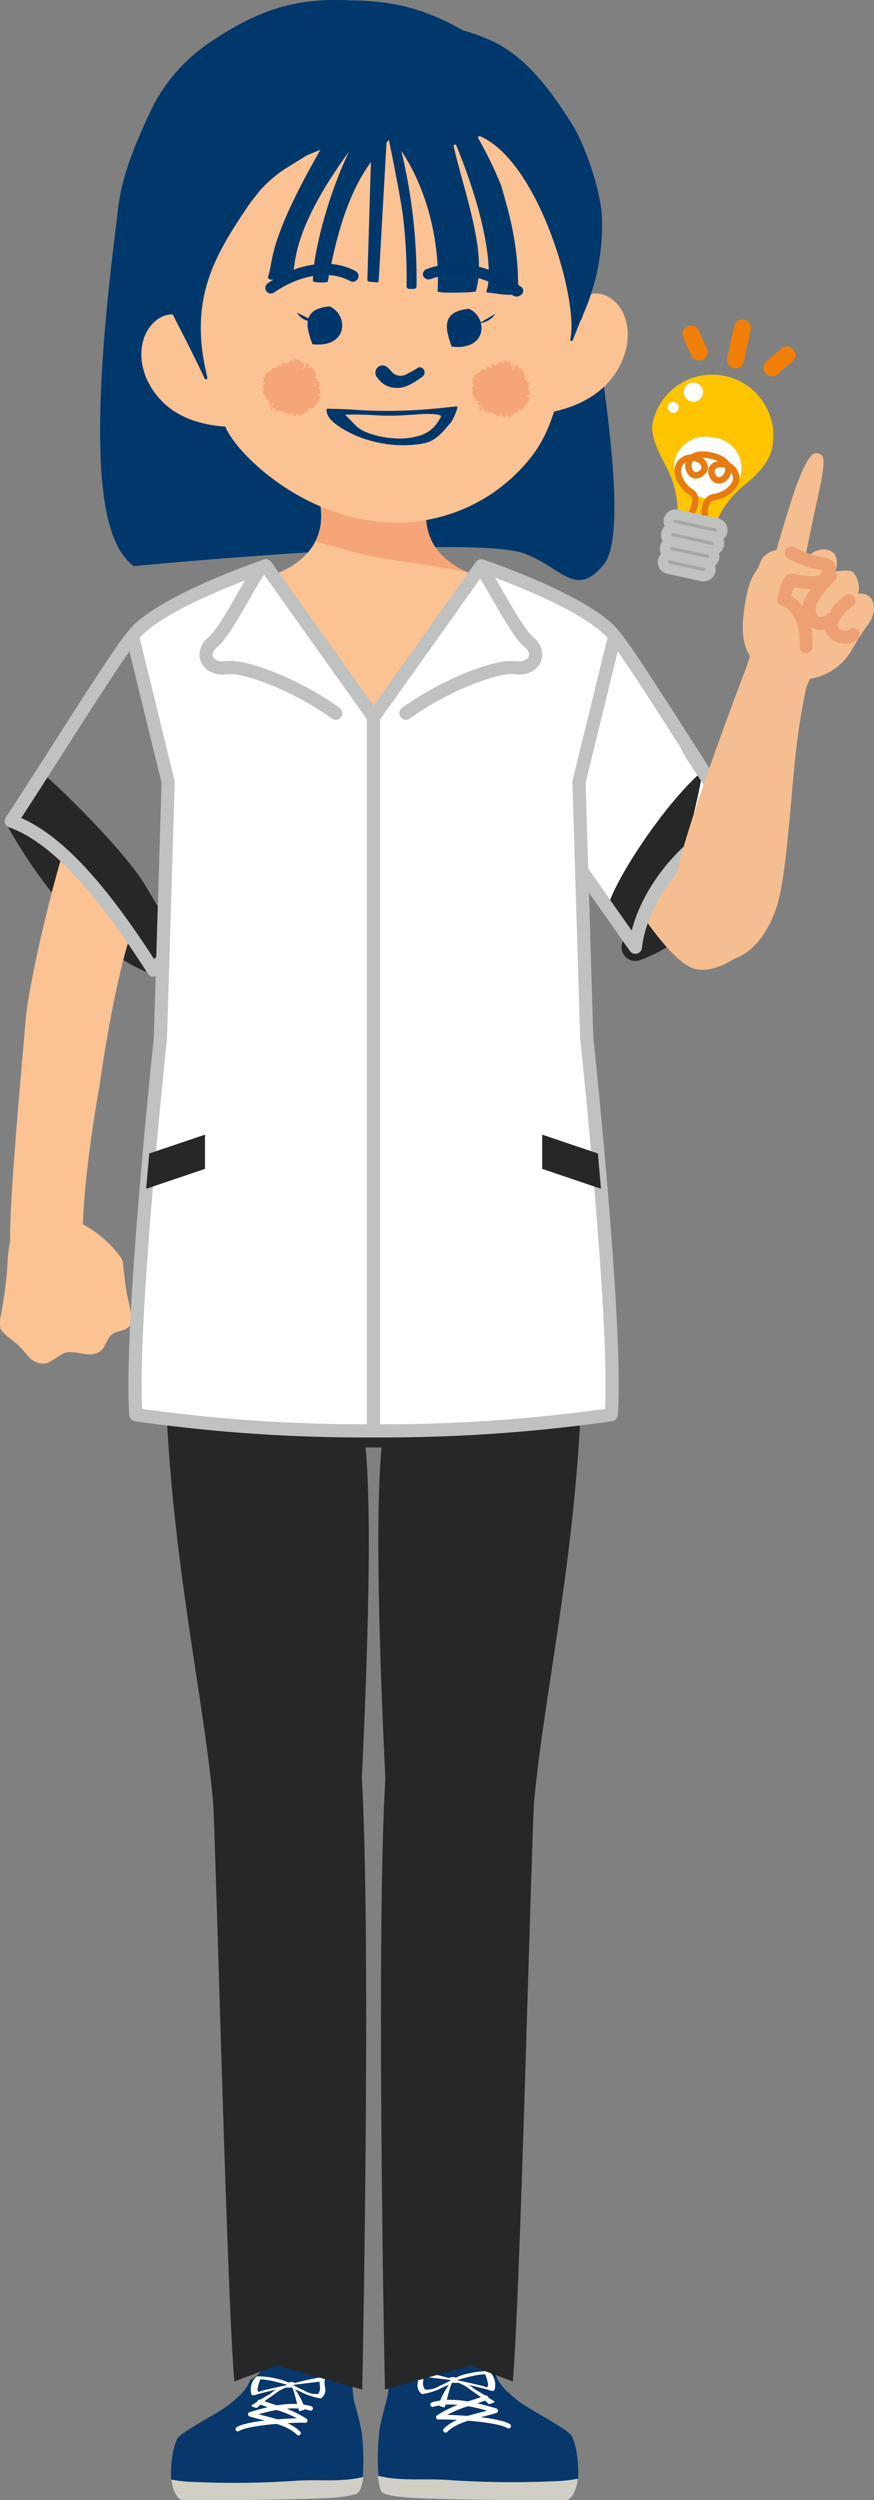 <svg xmlns="http://www.w3.org/2000/svg" xmlns:xlink="http://www.w3.org/1999/xlink" width="132.602" height="379.056" viewBox="0 0 132.602 379.056">
  <rect x="0" y="0" width="132.602" height="379.056" fill="#808080" stroke="none"/>
  <defs>
    <clipPath id="clip-path">
      <rect id="長方形_979" data-name="長方形 979" width="132.602" height="379.056" fill="none"/>
    </clipPath>
    <clipPath id="clip-path-2">
      <path id="パス_21956" data-name="パス 21956" d="M187.819,184.239l-14.638,20.838c-3.007-6.384-14.214-19.951-21.559-22.6,5.163-7.783,15.931-25.157,18.384-28.018Z" transform="translate(-151.622 -154.463)" fill="none"/>
    </clipPath>
    <clipPath id="clip-path-3">
      <path id="パス_21958" data-name="パス 21958" d="M63.448,182.481c-7.344,2.645-14.424,11.45-15.248,19.124L33.563,180.768l11.5-26.305c2.454,2.861,13.222,20.235,18.384,28.018" transform="translate(-33.563 -154.463)" fill="none"/>
    </clipPath>
    <clipPath id="clip-path-5">
      <path id="パス_21986" data-name="パス 21986" d="M120.353,114.9s-7.49,12.176,7.907,16.2c3.277.857-7.267,20.663-17.68,20.67-10.566.006-21-19.8-17.679-20.67,15.4-4.022,7.906-16.2,7.906-16.2Z" transform="translate(-92.272 -114.9)" fill="none"/>
    </clipPath>
  </defs>
  <g id="img-massage02" transform="translate(0)">
    <g id="グループ_3363" data-name="グループ 3363" transform="translate(0)">
      <g id="グループ_3362" data-name="グループ 3362" clip-path="url(#clip-path)">
        <path id="パス_21930" data-name="パス 21930" d="M127.56,83.963c5.622,2.145,7.711,6.839,11.959,1.572,4.954-6.144-3.273-45.263-4.1-53.417-.392-3.831-.31-6.807-3.35-13.111-2.067-4.286-5.763-8.959-9.075-11.284C115.287,2.308,109.4.059,100.976.066l.177,0C92.71-.406,86.966,1.52,79.6,6.514A26.244,26.244,0,0,0,71.034,16.2C65.882,26.9,65.979,30.348,65.5,34.139c-5.478,43.087-.4,49.034,2.64,51.7,0,0,51.325-4.969,59.424-1.879" transform="translate(-47.882 0)" fill="#00386c"/>
        <path id="パス_21931" data-name="パス 21931" d="M197.633,222.678s-8.814-17.065-22.115-22.928c0,0,9.455,18.255,22.115,22.928" transform="translate(-174.644 -75.003)" fill="#262727"/>
        <path id="パス_21932" data-name="パス 21932" d="M33.563,218.451a39.943,39.943,0,0,1,15.248-19.125s-2.589,14.452-15.248,19.125" transform="translate(62.83 -74.844)" fill="#503617"/>
        <path id="パス_21933" data-name="パス 21933" d="M33.563,218.451a39.943,39.943,0,0,1,15.248-19.125S46.223,213.778,33.563,218.451Z" transform="translate(62.83 -74.844)" fill="none" stroke="#262727" stroke-linecap="round" stroke-linejoin="round" stroke-width="4.18"/>
        <path id="パス_21934" data-name="パス 21934" d="M93.225,577.042c-1.054-.851-2.933-2.274-3.5-4.027a6.626,6.626,0,0,1-.811-.488,6.014,6.014,0,0,1-1.661-2.067,15.565,15.565,0,0,0,.082-1.8c-.456-.887-1.178-.8-2.263-1.135a12.311,12.311,0,0,0-6.4.084,2.289,2.289,0,0,0-1.5,2.809,4.843,4.843,0,0,1-.588,1.262,2.454,2.454,0,0,1-2.166,1.162,1.867,1.867,0,0,0-.821.733,21.651,21.651,0,0,1-.325,2.837c-.437,1.659-.916,3.31-1.2,5a38.28,38.28,0,0,0-.148,6.9c.119,1.51,22.066,1.77,28.3,1.637,1.173-.024,1.777-1.125,2-1.185,0,0,.231-4.037-.975-6.471-.5-1.013-6.694-4.179-8.024-5.253" transform="translate(-14.509 -212.956)" fill="#07376b"/>
        <path id="パス_21935" data-name="パス 21935" d="M101.139,581.551c-.643.25-1.369.49-2.138.743a18.616,18.616,0,0,0-5.147,2.251.356.356,0,0,0-.068.5.352.352,0,0,0,.284.141.359.359,0,0,0,.215-.072,18.142,18.142,0,0,1,4.939-2.141c.778-.257,1.514-.5,2.173-.756a.356.356,0,1,0-.257-.664" transform="translate(-27.548 -218.355)" fill="#fff"/>
        <path id="パス_21936" data-name="パス 21936" d="M101.349,583.9c-3.267-.961-6.71-1.825-9.736-.921a.356.356,0,1,0,.2.683c3.076-.918,6.84.189,9.331.923a.4.4,0,0,0,.1.014.356.356,0,0,0,.1-.7" transform="translate(-26.058 -218.757)" fill="#fff"/>
        <path id="パス_21937" data-name="パス 21937" d="M99.212,584.678c-.659.214-1.355.391-2.091.578-2.067.525-4.2,1.069-5.656,2.486a.356.356,0,0,0,.25.61.351.351,0,0,0,.249-.1c1.313-1.283,3.356-1.8,5.332-2.3.714-.182,1.454-.37,2.135-.59a.356.356,0,1,0-.219-.678" transform="translate(-24.131 -219.532)" fill="#fff"/>
        <path id="パス_21938" data-name="パス 21938" d="M99.381,587.638c-1.944-1.163-9.26-1.461-10.837-1.4a.356.356,0,0,0-.342.37.338.338,0,0,0,.37.342c2-.074,8.814.324,10.444,1.3a.356.356,0,0,0,.365-.612" transform="translate(-22.036 -220.122)" fill="#fff"/>
        <path id="パス_21939" data-name="パス 21939" d="M103.827,578.007c-.006.17-.053.521-.212.591-.277.12-.758-.128-1.1-.213-.659-.17-1.549-.392-2.76-.683.7.347.674.522,1.378.911a29.178,29.178,0,0,1,2.6,1.639c.114.076-.786.5-.975.295a9.391,9.391,0,0,0-1.318-1.14c-.677-.493-1.279-.875-1.837-1.319a6.653,6.653,0,0,0-1.474-.729c0,.015,0,.032,0,.047a3.571,3.571,0,0,1-.756-.019l-.119.071c-.5,1.2-.666,2.46-1.1,3.692-.255-.073-.513-.149-.764-.233-.277-.391.806-2.274,1.06-2.67.086-.141.24-.36.389-.564l-.144.063c-.571.235-1.108.5-1.668.758a11.425,11.425,0,0,1-2.172.6c-.33.049-.812-.709-.812-1.214,0-.428.129-.837.129-1.265,0-.273-.111-.533,0-.8a.22.22,0,0,1,.24-.081,34.453,34.453,0,0,1,4.246.887c.11.03.225.058.337.087a.44.44,0,0,0-.054-.1c-.056-.075.744-.133.9-.013.011.007.016.014.029.023.111-.056.223-.112.338-.164a7.318,7.318,0,0,1,1.275-.41,14.248,14.248,0,0,1,3.283-.427.285.285,0,0,1,.179.066,2.691,2.691,0,0,1,.877,2.315m-6.738-.962c0-.016-.007-.033-.009-.048-.41-.1-2.685-.327-4.081-.533-.091.378-.036.558-.111.941-.057.28.18.985.377,1.029a3.837,3.837,0,0,0,2.2-.6,17.434,17.434,0,0,0,1.622-.79m5.555-.011a8,8,0,0,0-.331-.938s-.754.061-1.085.115a28.8,28.8,0,0,0-3.126.765.2.2,0,0,1,0,.021c1.363.322,2.57.56,3.961.908.322.078.505.343.663.015.114-.237-.028-.622-.084-.885" transform="translate(-28.71 -216.139)" fill="#fff"/>
        <path id="パス_21940" data-name="パス 21940" d="M82.576,601.669c-3.851-.248-6.942.238-10.562-.628.3,2.517.592,2.514.936,2.686a9.9,9.9,0,0,0,2.838.524c1.17.321,18.551.584,24.781.451.956-.019,1.736-2.013,1.736-3.209a21.76,21.76,0,0,1-3.766.379,140.96,140.96,0,0,1-15.964-.2" transform="translate(-14.677 -225.682)" fill="#d1cfc5"/>
        <path id="パス_21941" data-name="パス 21941" d="M192.7,295.36c-.558-.3-2.169-2.4-2.884-2.923a20.872,20.872,0,0,0-7.83,4.555,20.225,20.225,0,0,0-.6,3.712,59.331,59.331,0,0,1-1.1,8.782,5.481,5.481,0,0,0-.007,1.791c.772,1.157,2.181,1.842,3.232,3.027.481.545.918,1.084,1.4,1.576.1.051.2.1.272.146a2.612,2.612,0,0,0,2.217.425,15.748,15.748,0,0,0,2.2-1.351c1.718-.877,3.673.575,5.406-.182,1.162-.51,1.1-1.466,1.845-2.456.507-.675,1.366-.751,2.135-1.03a2.306,2.306,0,0,0,1.287-1.177,31.711,31.711,0,0,0-.668-3.619c-.418-1.859-.536-3.775-.789-5.661a4.569,4.569,0,0,0-.615-1.01,18.048,18.048,0,0,0-5.5-4.605" transform="translate(-180.213 -109.806)" fill="#fbc293"/>
        <path id="パス_21942" data-name="パス 21942" d="M179.633,229.261c-.394,4.867-2.673,29.172-2.406,34.337.861.118,1.7.263,2.467.344,3.351.36,5.415,2.9,8.608,1.928-.647-8.991,2.391-25.4,2.494-25.942.053-.355,2.787-20.9,6.808-28.079-2.866-6.457-6.569-7.406-11.085-10.955-1.964,4.646-6.085,21.585-6.887,28.368" transform="translate(-175.67 -75.433)" fill="#fbc293"/>
        <path id="パス_21943" data-name="パス 21943" d="M132.722,578.247c1.01-.817,2.815-2.183,3.354-3.866a6.33,6.33,0,0,0,.778-.468,5.787,5.787,0,0,0,1.594-1.983,14.7,14.7,0,0,1-.079-1.722c.437-.854,1.13-.772,2.171-1.092a11.814,11.814,0,0,1,6.139.081,2.2,2.2,0,0,1,1.439,2.7,4.664,4.664,0,0,0,.565,1.211,2.354,2.354,0,0,0,2.08,1.115,1.794,1.794,0,0,1,.788.7,20.79,20.79,0,0,0,.312,2.723c.418,1.592.878,3.178,1.152,4.8a37.221,37.221,0,0,1,.142,6.655c-.113,1.449-21.177,1.663-27.158,1.535-1.125-.023-1.7-1.08-1.915-1.137,0,0-.222-3.874.935-6.211.483-.972,6.424-4.011,7.7-5.04" transform="translate(-98.12 -213.557)" fill="#07376b"/>
        <path id="パス_21944" data-name="パス 21944" d="M138.1,582.573c.619.242,1.323.474,2.05.712a17.862,17.862,0,0,1,4.941,2.162.342.342,0,1,1-.413.545,17.4,17.4,0,0,0-4.741-2.057c-.74-.244-1.455-.478-2.085-.724a.342.342,0,0,1,.249-.638" transform="translate(-98.584 -218.739)" fill="#fff"/>
        <path id="パス_21945" data-name="パス 21945" d="M136.552,584.831c2.469-.726,6.2-1.822,9.344-.884a.342.342,0,1,1-.2.655c-2.951-.881-6.564.182-8.955.886a.375.375,0,0,1-.1.014.342.342,0,0,1-.1-.671" transform="translate(-98.664 -219.128)" fill="#fff"/>
        <path id="パス_21946" data-name="パス 21946" d="M139.715,585.574c.635.2,1.3.375,2.01.555,1.982.5,4.032,1.025,5.424,2.384a.342.342,0,1,1-.478.489c-1.259-1.231-3.219-1.729-5.115-2.211-.688-.175-1.4-.355-2.051-.567a.342.342,0,0,1,.21-.65" transform="translate(-101.625 -219.868)" fill="#fff"/>
        <path id="パス_21947" data-name="パス 21947" d="M137.8,588.417c1.868-1.117,8.888-1.4,10.4-1.342a.342.342,0,0,1,.329.355.348.348,0,0,1-.355.327c-1.912-.074-8.458.31-10.023,1.246a.342.342,0,1,1-.351-.586" transform="translate(-101.887 -220.436)" fill="#fff"/>
        <path id="パス_21948" data-name="パス 21948" d="M134.128,576.95a.282.282,0,0,1,.172-.062,13.681,13.681,0,0,1,3.151.41,6.993,6.993,0,0,1,1.223.393c.112.05.219.105.326.158.012-.009.016-.014.027-.022.15-.116.918-.059.864.012a.416.416,0,0,0-.052.1c.107-.027.218-.054.322-.084a33.122,33.122,0,0,1,4.076-.851c.1-.016.2.009.229.078.11.255,0,.505,0,.767,0,.411.125.8.125,1.213,0,.485-.462,1.213-.778,1.165a10.958,10.958,0,0,1-2.085-.575c-.539-.246-1.054-.5-1.6-.728-.042-.018-.091-.039-.137-.061.142.2.291.405.373.542.243.379,1.281,2.188,1.016,2.561-.241.083-.488.156-.734.225-.417-1.184-.576-2.394-1.056-3.544-.041-.023-.077-.045-.114-.068a3.364,3.364,0,0,1-.726.018c0-.015,0-.031,0-.045a6.47,6.47,0,0,0-1.415.7c-.535.427-1.113.794-1.763,1.267a9.032,9.032,0,0,0-1.265,1.094c-.182.2-1.046-.209-.936-.283a28.426,28.426,0,0,1,2.5-1.574c.675-.374.648-.542,1.323-.874-1.163.278-2.017.491-2.649.655-.324.081-.787.319-1.052.2-.152-.067-.2-.4-.2-.568a2.582,2.582,0,0,1,.842-2.222m7.182,2.057a3.671,3.671,0,0,0,2.113.576c.188-.042.416-.719.362-.988-.072-.367-.021-.54-.107-.9-1.34.2-3.522.416-3.917.511,0,.016-.006.031-.009.046a16.468,16.468,0,0,0,1.557.758m-6.968.081c.151.314.327.061.636-.014,1.333-.333,2.492-.561,3.8-.871,0-.009,0-.014,0-.019a26.866,26.866,0,0,0-3-.735c-.318-.054-1.042-.11-1.042-.11a7.77,7.77,0,0,0-.318.9c-.053.252-.19.622-.081.85" transform="translate(-95.231 -216.613)" fill="#fff"/>
        <path id="パス_21949" data-name="パス 21949" d="M143,601.9c3.7-.238,6.663.264,10.136-.567-.29,2.415-1.041,2.557-1.041,2.557a13.069,13.069,0,0,1-2.581.487c-1.124.308-17.8.562-23.785.434-.917-.019-1.666-1.932-1.666-3.08a20.911,20.911,0,0,0,3.615.363A135.632,135.632,0,0,0,143,601.9" transform="translate(-98.021 -225.794)" fill="#d1cfc5"/>
        <path id="パス_21950" data-name="パス 21950" d="M102.554,324.044h-1.21c.964,10.409.345,30.9-.574,50.191,1.327,22.377.292,81.953.06,92.63l-12.984-3.618-6.418,2.393c-1.1-12.716-2.566-72.736-3.194-87.5-1.629-18.954-8.759-47.369-7.049-78.726.43-7.892,1.887-15.958,4.042-20.88H129.88c2.156,4.922,3.612,12.988,4.042,20.88,1.71,31.356-5.42,59.772-7.049,78.726-.628,14.763-2.1,74.784-3.194,87.5l-6.418-2.393-12.984,3.618c-.232-10.677-1.267-70.253.06-92.63-.919-19.3-1.538-39.781-.574-50.191Z" transform="translate(-45.875 -104.586)" fill="#262727"/>
        <path id="パス_21951" data-name="パス 21951" d="M56.142,163.853c.009-.074-2.652,21.133-3.959,30.922-.673,5.043-7.5,11.334-12.251,10.4-7.025-1.445-22.62-33.678-22.62-33.678l8.936-16.394,12.964,27.8L46.4,163.24" transform="translate(65.648 -58.241)" fill="#f5be91"/>
        <path id="パス_21952" data-name="パス 21952" d="M33.563,180.768l11.5-26.306c2.454,2.862,13.222,20.236,18.384,28.018C56.1,185.125,49.024,193.93,48.2,201.6Z" transform="translate(48.193 -57.998)" fill="#fff"/>
        <path id="パス_21953" data-name="パス 21953" d="M33.563,180.768l11.5-26.306c2.454,2.862,13.222,20.236,18.384,28.018C56.1,185.125,49.024,193.93,48.2,201.6Z" transform="translate(48.193 -57.998)" fill="none" stroke="#c0c1c1" stroke-linecap="round" stroke-linejoin="round" stroke-width="2"/>
        <path id="パス_21954" data-name="パス 21954" d="M120.354,114.9s-7.49,12.176,7.906,16.2c3.277.856-7.267,20.663-17.679,20.669-10.566.006-21-19.8-17.679-20.669,15.4-4.022,7.906-16.2,7.906-16.2" transform="translate(-53.893 -43.143)" fill="#fbc293"/>
      </g>
    </g>
    <g id="グループ_3365" data-name="グループ 3365" transform="translate(1.714 96.464)">
      <g id="グループ_3364" data-name="グループ 3364" clip-path="url(#clip-path-2)">
        <path id="パス_21955" data-name="パス 21955" d="M171.921,187.114c4.058,3.449,13.273,12.7,16.114,17.567s5.325,8.52,5.325,8.52l-4.851,7.1s-18.576-22.611-20.044-25.653c-1-2.073,3.456-7.533,3.456-7.533" transform="translate(-167.59 -166.723)" fill="#262727"/>
      </g>
    </g>
    <g id="グループ_3367" data-name="グループ 3367" transform="translate(81.755 96.464)">
      <g id="グループ_3366" data-name="グループ 3366" clip-path="url(#clip-path-3)">
        <path id="パス_21957" data-name="パス 21957" d="M56.185,187.114c-4.058,3.449-8.928,10.145-11.768,15.015s-2.841,6.493-2.841,6.493l4.366,5.243s4.765-10.722,6.591-13.563,3.652-13.189,3.652-13.189" transform="translate(-31.304 -166.723)" fill="#262727"/>
      </g>
    </g>
    <g id="グループ_3369" data-name="グループ 3369" transform="translate(0)">
      <g id="グループ_3368" data-name="グループ 3368" clip-path="url(#clip-path)">
        <path id="パス_21959" data-name="パス 21959" d="M48.78,180.941c.609,1.42,2.277,3.7,7.44,11.482-7.345,2.645-14.425,11.45-15.248,19.125l-7.41-10.519" transform="translate(55.422 -67.941)" fill="none" stroke="#c0c1c1" stroke-linecap="round" stroke-linejoin="round" stroke-width="2"/>
        <path id="パス_21960" data-name="パス 21960" d="M180.965,154.463c-2.454,2.861-13.222,20.235-18.384,28.018,7.345,2.645,14.424,11.45,21.559,22.6l7.794-8.992" transform="translate(-160.866 -57.999)" fill="none" stroke="#c0c1c1" stroke-linecap="round" stroke-linejoin="round" stroke-width="2"/>
        <path id="パス_21961" data-name="パス 21961" d="M8.747,147.63l1.447-3.383a8.977,8.977,0,0,0,6.3-4.277c.423-.8,2.093-3.432,2.316-3.7,1.328-1.585,1.481-3.617.342-4.538a2.212,2.212,0,0,0-1.646-.377,3.7,3.7,0,0,0-.773-3.279c-.6-.488-2.51-.051-2.668-.154,1.247-4.069-3.127-3.916-4.3-1.948-.1-.031-.21-.062-.316-.09.136-.543.852-4.092,1.582-7.547.607-2.872,1.363-5.856,1.2-7.314a1,1,0,0,0-1.531-.832c-.766.328-2.111,3.192-3.251,6.818-1.235,3.928-2.543,8.087-2.486,8.726-2.01.538-3.605,2.325-4.285,5.442-.723,3.312-1.208,7.136.418,9.628l-.966,3Z" transform="translate(112.687 -41.329)" fill="#f5be91"/>
        <path id="パス_21962" data-name="パス 21962" d="M8.467,150.98c-1.263,1.1-3.934-.174-3.359-1.9a7.979,7.979,0,0,1,2.719-3.246" transform="translate(120.994 -54.76)" fill="#f5be91"/>
        <path id="パス_21963" data-name="パス 21963" d="M13.75,146.317c-.914.867-2.151.975-2.807.127a3,3,0,0,1-.46-2.442,13.393,13.393,0,0,1,3.163-4.192" transform="translate(112.375 -52.497)" fill="#f5be91"/>
        <path id="パス_21964" data-name="パス 21964" d="M10.9,140.885a59.923,59.923,0,0,1,2.173-5.962,3.373,3.373,0,0,1,4.488-1,16.571,16.571,0,0,0,3.077,1.319c1.4.352,2.755.367,2.669,1.041-.319,2.53-2.052,2.4-5.729,1.8-.454-.074-1.2,2.923-1.2,2.923s3.7.947,3.429,7.178" transform="translate(102.483 -50.119)" fill="#f5be91"/>
        <path id="パス_21965" data-name="パス 21965" d="M36.558,164.869a103.231,103.231,0,0,0-1.71,10.582c-.863,8.362-1.443,18.855-2.888,23.133-2.047,6.06-5.919,8.9-10.03,7.941-3.345-.783-6.208-4.948-5.492-11.011.836-7.087,10.837-33.019,10.837-33.019" transform="translate(85.847 -61.015)" fill="#f5be91"/>
        <path id="パス_21966" data-name="パス 21966" d="M8.467,150.98c-1.263,1.1-3.934-.174-3.359-1.9a7.979,7.979,0,0,1,2.719-3.246" transform="translate(120.994 -54.76)" fill="#f5be91"/>
        <path id="パス_21967" data-name="パス 21967" d="M8.467,150.98c-1.263,1.1-3.934-.174-3.359-1.9a7.979,7.979,0,0,1,2.719-3.246" transform="translate(120.994 -54.76)" fill="none" stroke="#eda074" stroke-linecap="round" stroke-linejoin="round" stroke-width="1.958"/>
        <path id="パス_21968" data-name="パス 21968" d="M13.75,146.317c-.914.867-2.151.975-2.807.127a3,3,0,0,1-.46-2.442,13.393,13.393,0,0,1,3.163-4.192" transform="translate(112.375 -52.497)" fill="#f5be91"/>
        <path id="パス_21969" data-name="パス 21969" d="M13.75,146.317c-.914.867-2.151.975-2.807.127a3,3,0,0,1-.46-2.442,13.393,13.393,0,0,1,3.163-4.192" transform="translate(112.375 -52.497)" fill="none" stroke="#eda074" stroke-linecap="round" stroke-linejoin="round" stroke-width="1.958"/>
        <path id="パス_21970" data-name="パス 21970" d="M12.08,134.2a16.539,16.539,0,0,0,3.077,1.319c1.4.352,2.755.367,2.669,1.041-.32,2.531-2.052,2.4-5.729,1.8-.454-.074-1.2,2.923-1.2,2.923s3.7.947,3.429,7.178" transform="translate(107.965 -50.389)" fill="#f5be91"/>
        <path id="パス_21971" data-name="パス 21971" d="M12.08,134.2a16.539,16.539,0,0,0,3.077,1.319c1.4.352,2.755.367,2.669,1.041-.32,2.531-2.052,2.4-5.729,1.8-.454-.074-1.2,2.923-1.2,2.923s3.7.947,3.429,7.178" transform="translate(107.965 -50.389)" fill="none" stroke="#eda074" stroke-linecap="round" stroke-linejoin="round" stroke-width="1.958"/>
        <path id="パス_21972" data-name="パス 21972" d="M34.057,113.621a14.8,14.8,0,0,1,4.538-6.073c1.469-1.123,3.552-3.181,4.026-5.351a9.263,9.263,0,1,0-18.1-3.957c-.478,2.186,1.421,5.388,2.251,7.043a14.323,14.323,0,0,1,1.527,6.923Z" transform="translate(74.497 -34.152)" fill="#ffc400"/>
        <path id="パス_21973" data-name="パス 21973" d="M32.308,109.6a4.9,4.9,0,0,0,4.034,5.6,4.64,4.64,0,1,0,1.971-9.014,4.9,4.9,0,0,0-6,3.41" transform="translate(70.042 -39.822)" fill="#fff"/>
        <path id="パス_21974" data-name="パス 21974" d="M35.03,120.15s2.208-3.075.38-4.164c-1.41-.839-3.028-3.635-.951-4.879,1.7-1.019,4.278.829,2.5,2.14-2.017,1.491-3.512-3.847,1.554-2.739s1.48,5.335.269,3.138c-1.064-1.932,2.05-2.535,3.169-.9,1.368,2-1.269,3.863-2.9,4.037-2.116.226-1.393,3.942-1.393,3.942" transform="translate(69.362 -41.437)" fill="none" stroke="#e77b11" stroke-linecap="round" stroke-linejoin="round" stroke-width="0.974"/>
        <path id="パス_21975" data-name="パス 21975" d="M36.87,125.727a1.036,1.036,0,0,0,.791,1.233l6.068,1.326a1.035,1.035,0,1,0,.442-2.023L38.1,124.937a1.036,1.036,0,0,0-1.233.791" transform="translate(64.605 -46.903)" fill="#a6a7a7"/>
        <path id="パス_21976" data-name="パス 21976" d="M36.87,125.727a1.036,1.036,0,0,0,.791,1.233l6.068,1.326a1.035,1.035,0,1,0,.442-2.023L38.1,124.937A1.036,1.036,0,0,0,36.87,125.727Z" transform="translate(64.605 -46.903)" fill="none" stroke="#c0c1c1" stroke-linecap="round" stroke-linejoin="round" stroke-width="1.558"/>
        <path id="パス_21977" data-name="パス 21977" d="M37.684,128.988a1.027,1.027,0,0,0,.774,1.229l5.97,1.305a1.035,1.035,0,0,0,.443-2.023L38.9,128.194a1.027,1.027,0,0,0-1.216.794" transform="translate(63.414 -48.126)" fill="#a6a7a7"/>
        <path id="パス_21978" data-name="パス 21978" d="M37.684,128.988a1.027,1.027,0,0,0,.774,1.229l5.97,1.305a1.035,1.035,0,0,0,.443-2.023L38.9,128.194A1.027,1.027,0,0,0,37.684,128.988Z" transform="translate(63.414 -48.126)" fill="none" stroke="#c0c1c1" stroke-linecap="round" stroke-linejoin="round" stroke-width="1.558"/>
        <path id="パス_21979" data-name="パス 21979" d="M38.823,132.314a1,1,0,0,0,.706,1.214l5.566,1.217a1.039,1.039,0,0,0,.442-2.023l-5.565-1.217a1,1,0,0,0-1.149.809" transform="translate(62.102 -49.371)" fill="#a6a7a7"/>
        <path id="パス_21980" data-name="パス 21980" d="M38.823,132.314a1,1,0,0,0,.706,1.214l5.566,1.217a1.039,1.039,0,0,0,.442-2.023l-5.565-1.217A1,1,0,0,0,38.823,132.314Z" transform="translate(62.102 -49.371)" fill="none" stroke="#c0c1c1" stroke-linecap="round" stroke-linejoin="round" stroke-width="1.558"/>
        <path id="パス_21981" data-name="パス 21981" d="M39.758,135.6a.98.98,0,0,0,.671,1.207l5.352,1.17a1.043,1.043,0,0,0,.443-2.023l-5.353-1.17a.98.98,0,0,0-1.113.817" transform="translate(60.868 -50.602)" fill="#a6a7a7"/>
        <path id="パス_21982" data-name="パス 21982" d="M39.758,135.6a.98.98,0,0,0,.671,1.207l5.352,1.17a1.043,1.043,0,0,0,.443-2.023l-5.353-1.17A.98.98,0,0,0,39.758,135.6Z" transform="translate(60.868 -50.602)" fill="none" stroke="#c0c1c1" stroke-linecap="round" stroke-linejoin="round" stroke-width="1.558"/>
        <path id="パス_21983" data-name="パス 21983" d="M41.578,94.029a1.452,1.452,0,1,0,1.729-1.109,1.452,1.452,0,0,0-1.729,1.109" transform="translate(62.208 -34.878)" fill="#fff"/>
        <path id="パス_21984" data-name="パス 21984" d="M47.447,98.229a.83.83,0,1,0,.988-.633.83.83,0,0,0-.988.633" transform="translate(53.894 -36.638)" fill="#fff"/>
        <line id="線_141" data-name="線 141" x1="1.06" y2="4.851" transform="translate(111.586 49.73)" fill="none" stroke="#f27f05" stroke-linecap="round" stroke-miterlimit="10" stroke-width="2.572"/>
        <line id="線_142" data-name="線 142" x1="2.278" y2="1.966" transform="translate(117.097 53.819)" fill="none" stroke="#f27f05" stroke-linecap="round" stroke-miterlimit="10" stroke-width="2.572"/>
        <line id="線_143" data-name="線 143" x2="1.25" y2="2.737" transform="translate(104.824 50.637)" fill="none" stroke="#f27f05" stroke-linecap="round" stroke-miterlimit="10" stroke-width="2.572"/>
      </g>
    </g>
    <g id="グループ_3371" data-name="グループ 3371" transform="translate(38.38 71.757)">
      <g id="グループ_3370" data-name="グループ 3370" clip-path="url(#clip-path-5)">
        <path id="パス_21985" data-name="パス 21985" d="M98.686,121.849c1.184.294,9.24,2.516,10.418,2.841,4.292,1.184,12.21,1.894,16.523,2.948-.23-.626-.417-5.882-.575-6.916-.184-1.216-.188-10.223,1.242-10.223-2.484,0-27.495-1.533-27.911-1.533.151,3.257-.3,8.944.3,12.882" transform="translate(-93.5 -112.672)" fill="#f5a577"/>
      </g>
    </g>
    <g id="グループ_3373" data-name="グループ 3373" transform="translate(0)">
      <g id="グループ_3372" data-name="グループ 3372" clip-path="url(#clip-path)">
        <path id="パス_21987" data-name="パス 21987" d="M99.578,268.511a244.684,244.684,0,0,1-36.054-2.451c-1-12.874,3.716-57.129,3.716-57.129l1.172-38.788L63,148.041c3.879-5.174,20.238-10.682,20.238-10.682l16.34,22.957,16.34-22.957s16.359,5.508,20.239,10.682l-5.412,22.1,1.172,38.788s4.719,44.255,3.716,57.129a244.688,244.688,0,0,1-36.055,2.451" transform="translate(-42.9 -51.576)" fill="#fff"/>
        <path id="パス_21988" data-name="パス 21988" d="M99.578,268.511a244.684,244.684,0,0,1-36.054-2.451c-1-12.874,3.716-57.129,3.716-57.129l1.172-38.788L63,148.041c3.879-5.174,20.238-10.682,20.238-10.682l16.34,22.957,16.34-22.957s16.359,5.508,20.239,10.682l-5.412,22.1,1.172,38.788s4.719,44.255,3.716,57.129A244.688,244.688,0,0,1,99.578,268.511Z" transform="translate(-42.9 -51.576)" fill="none" stroke="#c0c1c1" stroke-linecap="round" stroke-linejoin="round" stroke-width="2"/>
        <path id="パス_21989" data-name="パス 21989" d="M163,278.312l8.457-2.86v5.19l-8.921,3.019Z" transform="translate(-140.355 -103.428)" fill="#262727"/>
        <path id="パス_21990" data-name="パス 21990" d="M74.784,278.312l-8.457-2.86v5.19l8.921,3.019Z" transform="translate(15.931 -103.428)" fill="#262727"/>
        <line id="線_144" data-name="線 144" y2="107.123" transform="translate(56.664 108.624)" fill="#fff"/>
        <line id="線_145" data-name="線 145" y2="107.123" transform="translate(56.664 108.624)" fill="none" stroke="#c0c1c1" stroke-linecap="round" stroke-linejoin="round" stroke-width="2"/>
        <path id="パス_21991" data-name="パス 21991" d="M82.2,160.089c5.884-4.261,13.8-7.3,16.638-6.9s4.058-2.232,2.029-3.855-5.884-9.536-7.1-10.957" transform="translate(-20.609 -51.959)" fill="none" stroke="#c0c1c1" stroke-linecap="round" stroke-linejoin="round" stroke-width="2"/>
        <path id="パス_21992" data-name="パス 21992" d="M150.437,160.089c-5.884-4.261-13.8-7.3-16.638-6.9s-4.058-2.232-2.029-3.855,5.884-9.536,7.1-10.957" transform="translate(-99.498 -51.959)" fill="none" stroke="#c0c1c1" stroke-linecap="round" stroke-linejoin="round" stroke-width="2"/>
        <path id="パス_21993" data-name="パス 21993" d="M65.2,72.1a15.452,15.452,0,0,1-2.165,1.435s-1.2,8.437-2.189,12.349c-.29,1.14-.626,2.319-1.034,3.505,3.045-.51,6.737-1.76,9.3-4.508,2.6-2.788,4.037-7.126,2.378-10.677C70.4,71.9,67.509,70.135,65.2,72.1" transform="translate(23.046 -26.755)" fill="#fbc293"/>
        <path id="パス_21994" data-name="パス 21994" d="M80.98,21.645l39.414.483,7.827,30.618s-3.552,8.042-4.158,11.81c-1.042,6.454-2.683,10.472-5.507,13.712a25.912,25.912,0,0,1-19.21,9.086c-14.525.237-25.38-11.069-26.536-14.7-2.561-8.045-4.859-13.52-3.462-21.932Z" transform="translate(-38.665 -8.127)" fill="#fbc293"/>
        <path id="パス_21995" data-name="パス 21995" d="M162.745,76.915a14.665,14.665,0,0,0,2.291,1.128s2.053,8.232,3.434,11.989c.4,1.1.857,2.223,1.383,3.346-3.068-.085-6.853-.817-9.669-3.2-2.86-2.415-4.729-6.534-3.449-10.3.839-2.446,3.524-4.606,6.01-2.966" transform="translate(-134.879 -28.665)" fill="#fbc293"/>
        <path id="パス_21996" data-name="パス 21996" d="M128.915,53.97a.22.22,0,0,1-.328-.245c1.321-5.869-4.788-26.931-13.691-30.78a.222.222,0,0,0-.284.3,59.675,59.675,0,0,1,3.48,7.168c1.537,5.295,2.59,9.29,2.59,15.868,0,1.281-3.266.448-4.524.39-.193-.009-.358-.1-.286-.292.924-2.435.215-10.306-4.578-22.034a.217.217,0,0,0-.408.145c1.807,7.622,5.08,16.15,3.364,21.974,0,.2-5.825.338-5.805,0,.419-7.376-1.537-15.966-6.233-22.369-.079-.108-1.065-.681-1.157-.579-3.71,4.165-6.869,8.433-9.26,21.451-.046.249-2.234.194-2.243-.061-.128-3.773,2.432-14.336,6.7-22.03-2.188.781-7.128,2.719-7.662,2.987-.016.008-3.38,2.094-3.394,2.1a20.819,20.819,0,0,0-3.618,3.123c-.009.01-1.529,1.924-1.537,1.935-5.441,8.03-9.468,14.544-6.521,26.509a.216.216,0,0,1-.4.157C67.491,47.833,66.293,47.733,66.1,41.6c-.673-20.982,10.635-27.743,16.02-30.1a39.533,39.533,0,0,1,17.8-3.046.2.2,0,0,0,.14-.041c1.513-1.148,5.954-4.449,16.083-.161,5.549,2.348,9.459,7.672,12.8,13.024,1.71,2.74,4.271,9.656,4.442,14.01a33.507,33.507,0,0,1-2.751,14.473c-.092.237-.492,1.354-.483,1.1" transform="translate(-42.061 -2.294)" fill="#00386c"/>
        <path id="パス_21997" data-name="パス 21997" d="M85.845,64.835c5.32-1.987,11.033.227,14.306,2.723a.744.744,0,0,1,.039,1.158,1.087,1.087,0,0,1-.857.292.926.926,0,0,1-.477-.182c-2.884-2.2-7.849-4.173-12.372-2.487a.938.938,0,0,1-1.205-.421.837.837,0,0,1,.565-1.083" transform="translate(-21.068 -24.056)" fill="#00376b"/>
        <path id="パス_21998" data-name="パス 21998" d="M125.605,66.987c3.347-2.357,8.844-4.254,13.318-1.839a.851.851,0,0,1,.335,1.155.863.863,0,0,1-.6.44.844.844,0,0,1-.555-.087c-3.8-2.049-8.585-.348-11.533,1.727a.844.844,0,0,1-1.182-.2.862.862,0,0,1,.219-1.192" transform="translate(-84.974 -24.042)" fill="#00376b"/>
        <path id="パス_21999" data-name="パス 21999" d="M112.73,34.29a84.043,84.043,0,0,1,2.593,21.779c-.01.182-.221.322-.478.322h-.557c-.273,0-.49-.159-.477-.352a78.591,78.591,0,0,0-.554-10.775c-.365-2.693-1.609-9-2.156-11.58-.064-.306.585-.1.924.095l.538.313a.344.344,0,0,1,.167.2" transform="translate(-52.127 -12.589)" fill="#00386c"/>
        <path id="パス_22000" data-name="パス 22000" d="M121.251,30.656l-1.322,23.306a.268.268,0,0,1-.289.26l-1.192-.126a.273.273,0,0,1-.236-.286l.67-22.2a.28.28,0,0,1,.145-.24l1.844-.977a.265.265,0,0,1,.38.266" transform="translate(-62.475 -11.4)" fill="#00386c"/>
        <path id="パス_22001" data-name="パス 22001" d="M133.855,33.108c-9.15,15.595-8.094,18.386-8.979,20.974a.39.39,0,0,0,.353.527l2.887-.011a.372.372,0,0,0,.345-.25c.819-2.228-.513-7.182,10.264-21.276.831-1.087-4.069-.214-4.628-.119a.34.34,0,0,0-.242.155" transform="translate(-84.19 -12.215)" fill="#00386c"/>
        <path id="パス_22002" data-name="パス 22002" d="M83.77,92.32s-.014,0-.013,0a.075.075,0,0,1,.006-.018c-.031-.071-.067-.13.077-.179a.061.061,0,0,0,.009-.018l-.076-.009A.743.743,0,0,1,83.89,92c.021-.052.04-.1.061-.149l-.091.022c-.3.062-.1-.264-.256-.279.22.07-.019-.109.166-.123l.064-.111c.057-.176.086-.013.16-.234.044-.129-.272-.071-.25-.016-.1-.131,0-.247.086-.363a.072.072,0,0,1,0-.019.264.264,0,0,1,.011-.134c-.01-.008-.006-.02.006-.031a.15.15,0,0,0-.017-.126l-.194-.021c.021-.1.306-.275.377-.228-.117-.513.633-.825.774-.861-.079.057-.2-.026-.1-.007.111-.055.3-.011.235-.116.126-.01-.007-.175.116-.305-.019-.037.122.144.076.154.087-.392.615-.093.826-.371-.029-.005-.1-.092-.143-.142a1.355,1.355,0,0,1,.531.061l0-.006-.25-.075c.2.071-.026-.106.111-.117.08.063.2.146.311.23a.167.167,0,0,0-.069-.1.571.571,0,0,1,.282.039c0-.021.008-.037.021-.036l-.218-.024c.2-.081-.2-.334.039-.387l.161.125a.159.159,0,0,0-.093-.171c.109.093.192,0,.265.008l-.059-.115c.125.012.392.2.368-.086.073.318-.107.066-.182.272.041.245.257.1.309.109-.179-.279.2-.151.3-.208a.985.985,0,0,1,.063-.3l.14.184c-.112-.417.3-.005.4-.175a.3.3,0,0,1-.106-.274.258.258,0,0,1,.048,0c.018.247.343.241.347.453.228-.107.041-.269-.052-.44.141.007.285.012.426.021-.012.076.16.156.184.257.29-.019-.015-.139.175-.235a.276.276,0,0,0,.039,0c.144.094.235.357.027.391.207-.017.289.329.546.225.176-.148-.33-.225-.166-.313.4.126.126.56.247.764-.139.015-.274.37-.278.531.225.1,0-.164.223-.3l.05.1c.342-.159.122-.671.4-.794l.025.182a.654.654,0,0,1,.2-.29.046.046,0,0,0,.012.009c-.089.194.207.248.189.307-.119.169-.04-.121-.131.016.069.142-.13.425.11.481.022-.18.237-.159.289-.272.141.022-.156.188.037.22l.081-.091a1.558,1.558,0,0,1,.481,1.614c.214-.013.289.135.511.332-.1-.086-.2.071-.2.139l.268.041c.184.1.035.368-.054.529l.183-.006c.2.094-.089.169-.137.237l.175.063-.159.049c-.079.16-.024.345.242.3-.047.067-.092.127-.175.057a.91.91,0,0,1,.106.825c-.071-.132-.153-.129-.321-.153-.289.021.071.036-.119.166.1.019.18.157.292.041.257.438-.126.914-.363,1.342-.09.065-.112.012-.2.01.086.457-.45.5-.6.811a.418.418,0,0,0-.3-.257.391.391,0,0,1-.127.006h-.005c0-.006-.008,0-.013-.006a.117.117,0,0,1-.044-.007.294.294,0,0,1,0,.13c.058.117.149.286.111.4a.372.372,0,0,0-.333.043l.023.037a.365.365,0,0,0-.3-.01c.013.043.069.118.031.175.018.02-.052-.039-.092-.082a.074.074,0,0,0-.016.016.133.133,0,0,1-.118.142.172.172,0,0,1-.1.071c-.012-.022-.031-.026-.044-.039-.081.017-.146.054-.151.151-.019-.048.094.057.152.1a.567.567,0,0,1-.538-.117c.05.072.082.147.137.179a.268.268,0,0,1-.265-.062.009.009,0,0,0,.013,0,.3.3,0,0,0-.066-.165.056.056,0,0,0-.034.059c-.021.008-.047-.1-.094-.142-.007,0-.017-.006-.021,0l.012.037a.142.142,0,0,1-.117-.038c-.026,0-.052.008-.081.011,0,.058.058.024.072.126.064.3-.161.241-.169.281l-.082-.185c-.079-.064,0,.183-.057.18l-.232-.544c.04.046-.04.288.023.393-.1-.025-.165-.243-.212-.434-.058-.007-.12-.006-.181-.016-.005.152-.005.29-.111.341a.225.225,0,0,0,0,.067.1.1,0,0,0-.049-.045l0,0-.014-.016a.854.854,0,0,0-.316.034.375.375,0,0,0,.066-.176c0,.019-.014.027-.016.053a.173.173,0,0,1-.152-.042l0,.011-.012-.006.006-.015a.244.244,0,0,1-.051-.078.267.267,0,0,1-.031.042c-.069-.139-.166-.156-.246-.212a.153.153,0,0,1-.083.042c0,.021,0,.036.008.044-.031.046-.035,0-.044-.038a.128.128,0,0,0-.036.007.184.184,0,0,0-.011-.133.3.3,0,0,1-.021.037c.007-.013.011-.028.019-.043s0-.006,0-.007,0,0,0,0a.051.051,0,0,0,0-.012.313.313,0,0,1-.039-.067.455.455,0,0,1-.475.038l.091.233a.343.343,0,0,1-.139-.252,1.432,1.432,0,0,0-.569-.189.188.188,0,0,0,.293.163c-.031.312-.119-.027-.259.216-.117-.086-.061-.249-.164-.42.074-.082.122-.087.153-.148-.042-.039-.12-.056-.119-.134-.081.132-.112.091-.147.027-.018,0-.03.011-.037.009v.116c-.144-.018-.042-.169-.112-.25-.008,0-.016,0-.022,0-.283.206.106.166-.038.358l-.267.116c-.168-.137.2-.249-.009-.344L84.8,95l-.014-.157c.117-.088.309-.2.351-.1.255-.279-.016-.1-.057-.269.147-.158.024.063.2-.056l.027-.022c-.006-.1.013-.2-.032-.238-.076.023-.172.086-.267.112a.253.253,0,0,0-.006.062c.017.026.051.041.108,0-.089.245-.419.179-.475.353-.2-.049.034-.177.052-.272.021.012.059-.011.109-.044a1.267,1.267,0,0,1-.082-.207c-.107.021-.2.019-.2-.069a.569.569,0,0,0,.082-.044.2.2,0,0,0-.091.007c.091-.087.274-.171.287-.363a.063.063,0,0,1-.022,0l-.064.051c-.191-.026-.4-.134-.529-.159a.163.163,0,0,1,.166-.083.211.211,0,0,0,0-.051.17.17,0,0,1-.126-.039.4.4,0,0,0-.028.1.318.318,0,0,1-.113-.306c0-.019,0-.039,0-.058-.041-.006-.1-.011-.055-.062.018-.008.047-.012.071-.02a.061.061,0,0,1,0-.021L84.084,93c-.257-.014-.259-.326-.392-.495.1-.071.1-.133.077-.184" transform="translate(-12.065 -32.854)" fill="#f5a577"/>
        <path id="パス_22003" data-name="パス 22003" d="M134.614,91.954s-.014,0-.014,0,0-.012.006-.019c-.031-.071-.069-.129.078-.179a.118.118,0,0,1,.007-.017l-.077-.011a.9.9,0,0,1,.119-.091c.021-.048.04-.1.062-.15l-.092.022c-.3.064-.1-.262-.256-.278.219.072-.018-.109.167-.123l.064-.111c.058-.176.086-.013.161-.233.044-.127-.272-.069-.251-.016-.1-.133,0-.249.086-.363,0,0,0-.011,0-.019a.272.272,0,0,1,.009-.136c-.007-.009-.006-.02.008-.031a.148.148,0,0,0-.016-.123l-.193-.021c.019-.106.306-.277.377-.23-.119-.511.63-.824.773-.861-.079.059-.2-.027-.1-.006.111-.054.3-.011.234-.115.127-.012-.008-.175.116-.307-.018-.034.124.144.074.154.091-.393.617-.093.826-.372-.027,0-.1-.093-.142-.14a1.429,1.429,0,0,1,.531.058l0-.006-.247-.071c.2.069-.026-.106.112-.121.081.063.2.146.312.23a.2.2,0,0,0-.071-.1.618.618,0,0,1,.282.041c0-.021.007-.035.021-.036l-.218-.026c.2-.079-.2-.332.037-.388l.162.127a.152.152,0,0,0-.095-.169c.111.091.195,0,.267.006l-.06-.116c.127.015.393.2.369-.082.073.318-.108.066-.182.272.04.245.257.094.307.107-.18-.281.207-.15.3-.209a.917.917,0,0,1,.062-.3l.139.184c-.11-.416.3-.006.394-.175a.254.254,0,0,1-.054-.364c-.065.352.342.312.345.548.262-.124-.026-.325-.083-.524.154.023.313.05.468.08-.058.083.146.166.17.28.278-.019.02-.124.15-.219.041.009.08.022.121.031.111.114.155.314-.026.345.205-.017.29.329.546.225.175-.149-.331-.225-.164-.314.4.129.123.563.247.766-.141.015-.275.37-.282.531.225.1,0-.165.225-.3l.05.1c.342-.162.122-.67.4-.8l.022.185c.042-.1.122-.268.222-.3-.127.21.2.267.181.328-.119.171-.041-.122-.134.014.07.144-.126.427.112.482.021-.181.237-.161.288-.272.141.022-.157.188.039.222l.079-.095a1.56,1.56,0,0,1,.481,1.616c.214-.01.29.135.513.331-.106-.086-.2.075-.2.142l.265.038c.186.106.036.368-.052.527l.183,0c.2.094-.087.169-.135.235l.177.064-.16.049c-.079.161-.024.343.242.3-.046.067-.092.127-.175.059a.9.9,0,0,1,.106.824c-.07-.133-.154-.127-.321-.152-.289.021.071.036-.12.166.106.016.182.156.292.039.257.438-.124.917-.363,1.346-.091.062-.114.011-.2.01.088.455-.45.5-.6.808a.411.411,0,0,0-.3-.255.469.469,0,0,1-.127.006h0a.045.045,0,0,1-.015,0,.093.093,0,0,1-.045-.008.277.277,0,0,1,0,.13c.057.118.15.286.111.394a.371.371,0,0,0-.334.046l.023.034a.369.369,0,0,0-.3-.008c.013.043.068.12.033.175.017.022-.054-.039-.092-.082a.2.2,0,0,1-.017.016.133.133,0,0,1-.116.142.174.174,0,0,1-.1.071c-.013-.021-.031-.026-.046-.039-.078.019-.144.054-.149.152-.017-.05.094.056.152.1a.566.566,0,0,1-.54-.117c.051.073.082.147.139.178a.283.283,0,0,1-.333-.134c.024-.1.04.1.079.075a.279.279,0,0,0-.064-.165.055.055,0,0,0-.032.061c-.023.007-.05-.1-.1-.147-.006,0-.016,0-.018,0l.012.038a.147.147,0,0,1-.117-.039l-.079.014c0,.059.057.024.069.127.067.3-.158.239-.167.278l-.082-.183c-.08-.062,0,.184-.056.18l-.234-.543c.042.041-.041.289.024.393-.1-.027-.166-.243-.209-.436-.061-.005-.122,0-.184-.014,0,.151,0,.29-.111.34a.193.193,0,0,0,0,.067.1.1,0,0,0-.05-.044l-.007,0-.011-.016a.927.927,0,0,0-.314.034.384.384,0,0,0,.064-.175c0,.018-.014.025-.014.051a.164.164,0,0,1-.152-.041l0,.01-.014-.006,0-.015a.294.294,0,0,1-.049-.079.21.21,0,0,1-.033.048c-.067-.142-.162-.159-.244-.216a.131.131,0,0,1-.086.041c0,.022,0,.038.011.046-.03.044-.036,0-.044-.037a.262.262,0,0,0-.037.006.2.2,0,0,0-.009-.135.287.287,0,0,1-.022.041c0-.015.013-.029.017-.045v-.006c0-.008,0,0,.006-.007v-.006a.567.567,0,0,1-.039-.068.45.45,0,0,1-.475.038l.094.234a.345.345,0,0,1-.141-.253,1.448,1.448,0,0,0-.568-.191.187.187,0,0,0,.294.164c-.032.313-.121-.027-.26.217-.118-.086-.061-.248-.163-.421.072-.08.121-.086.151-.146-.041-.038-.119-.056-.119-.133-.078.129-.111.091-.147.026-.016.006-.029.011-.035.009v.117c-.146-.017-.044-.17-.115-.249a.044.044,0,0,0-.022,0c-.281.206.109.164-.035.356l-.268.116c-.169-.136.2-.249-.011-.343l-.093.1-.016-.156c.118-.086.311-.2.353-.1.253-.282-.017-.1-.057-.272.147-.157.024.065.2-.056.011-.006.015-.015.026-.021,0-.1.015-.206-.03-.24-.078.025-.174.089-.267.113a.31.31,0,0,0,0,.064c.017.025.051.041.107,0-.089.245-.42.177-.477.353-.193-.049.036-.177.053-.272.021.013.062-.011.107-.043a1.269,1.269,0,0,1-.079-.209c-.107.019-.2.019-.2-.066.032-.012.051-.032.081-.045a.183.183,0,0,0-.091,0c.091-.088.274-.17.289-.361l-.024,0-.064.049c-.192-.026-.4-.132-.529-.157a.168.168,0,0,1,.165-.086.19.19,0,0,0,0-.048.181.181,0,0,1-.129-.042.746.746,0,0,0-.029.1.312.312,0,0,1-.109-.305c0-.021,0-.038,0-.057-.042-.007-.1-.012-.057-.062a.458.458,0,0,1,.071-.02.1.1,0,0,1,0-.021c-.006-.012-.009-.022-.017-.036-.258-.012-.26-.325-.391-.5.095-.068.1-.129.078-.182" transform="translate(-94.659 -32.682)" fill="#f5a577"/>
        <path id="パス_22004" data-name="パス 22004" d="M112,89.985a1.861,1.861,0,0,0,1.882.072c.668-.333,1.3-.7,1.932-1.079a.8.8,0,0,1,.5,1.45c-.948.67-2.583,1.821-3.929,1.689a3.437,3.437,0,0,1-2.1-.7,4.906,4.906,0,0,1-.939-1.024,1.108,1.108,0,0,1,.675-1.654c.9-.237,1.489.894,1.977,1.243" transform="translate(-52.231 -33.309)" fill="#00376b" fill-rule="evenodd"/>
        <path id="パス_22005" data-name="パス 22005" d="M105.8,99.19a74.283,74.283,0,0,0,8.469.052c2.2-.11,3.988-.3,5.425-.455.36-.039.829-.089,1.28-.132s-.67,2.226-.874,2.451c-.774.854-2.048,2.71-3.926,3.111a13.86,13.86,0,0,1-1.434.23,18.454,18.454,0,0,1-9.036-1.354c-2.183-.98-4.7-2.476-4.442-4.073.791-.011,3.074.049,4.538.17m-.071,2.425c1.305,1.333,5.121,2.14,7.745,1.859,3.311-.355,4.321-1.762,5.119-3.225.274-.5-2.31-.463-2.708-.437q-1.237.082-2.477.16a34.606,34.606,0,0,1-5.026.008c-1.152-.054-2.341-.11-3.553-.089l-.776.013,1.675,1.711" transform="translate(-51.701 -37.043)" fill="#00376b"/>
        <path id="パス_22006" data-name="パス 22006" d="M91.976,77.572a3.114,3.114,0,0,0,2.379-1.428" transform="translate(-19.194 -28.591)" fill="#00376b"/>
        <path id="パス_22007" data-name="パス 22007" d="M98.693,74.969c2.882,1.262,2.867,6.364-2.617,5.738-.861-2.4-1.831-5.346,2.617-5.738" transform="translate(-27.542 -28.15)" fill="#00376b" fill-rule="evenodd"/>
        <path id="パス_22008" data-name="パス 22008" d="M138.61,77.192a2.569,2.569,0,0,1-2.6-1.313" transform="translate(-90.945 -28.491)" fill="#00376b"/>
        <path id="パス_22009" data-name="パス 22009" d="M132.541,74.37c2.885,1.262,2.869,6.366-2.618,5.74-.857-2.4-1.826-5.345,2.618-5.74" transform="translate(-82.532 -27.925)" fill="#00376b" fill-rule="evenodd"/>
      </g>
    </g>
  </g>
</svg>
